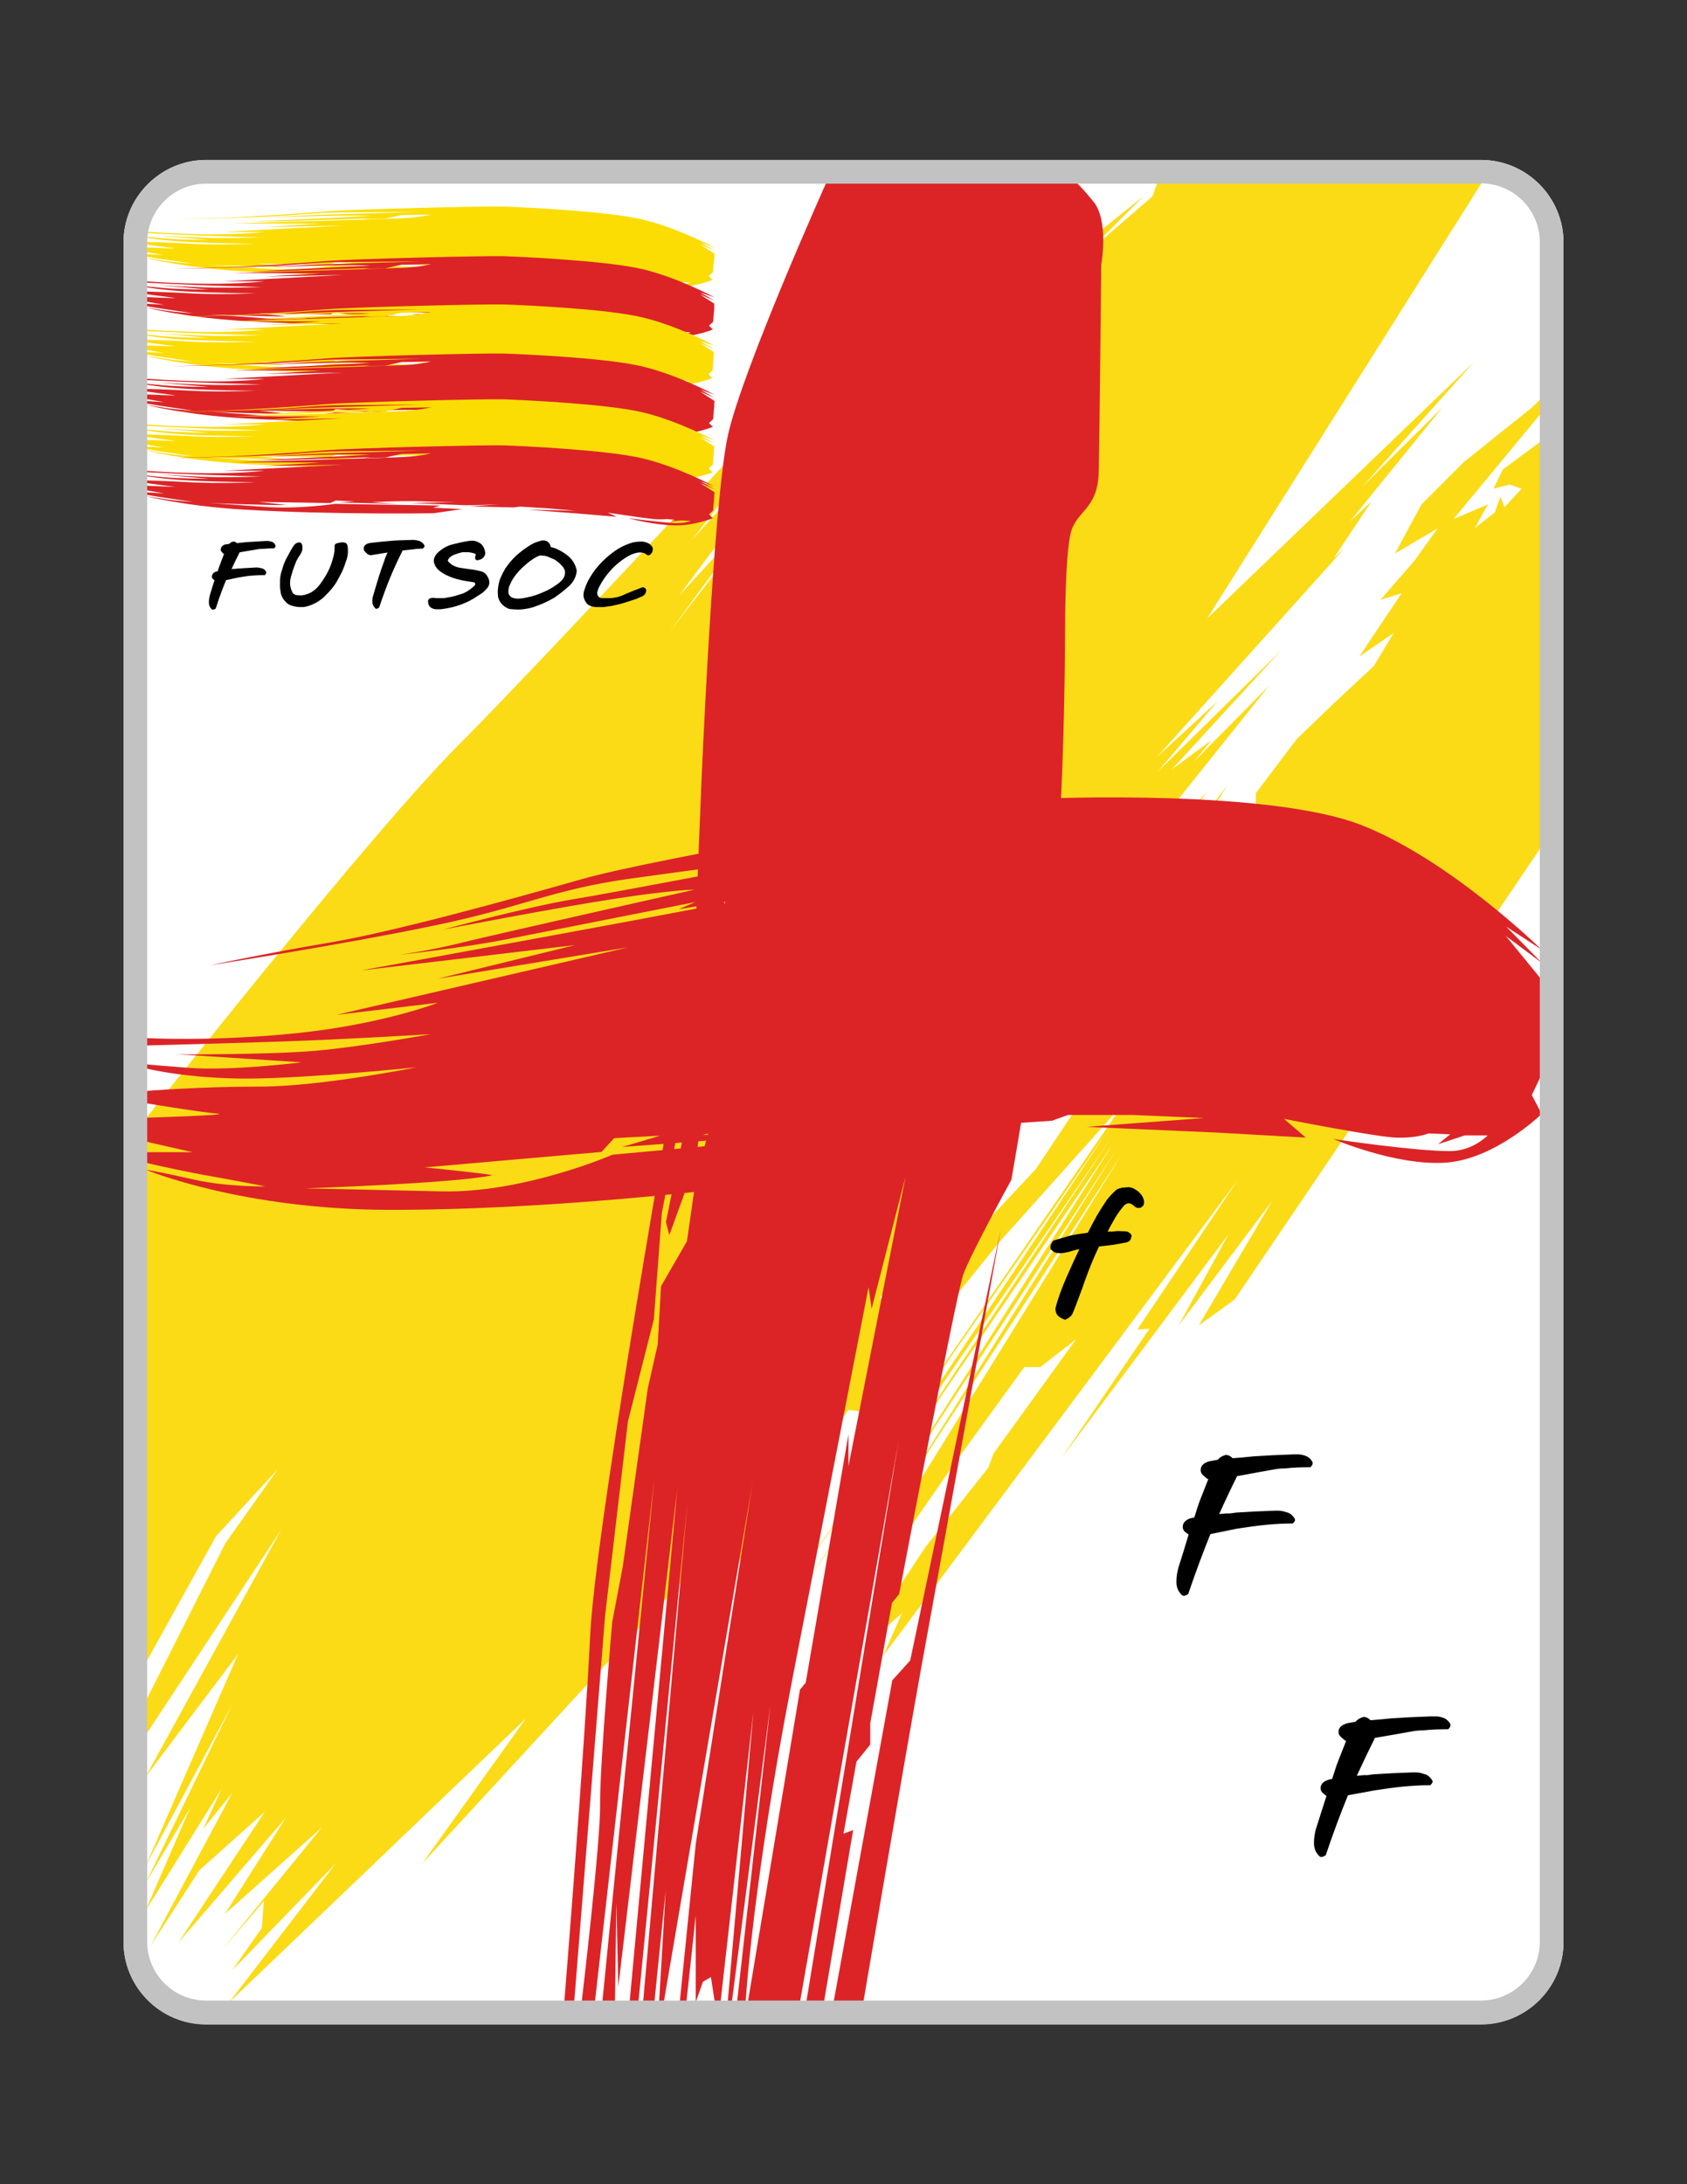 <?xml version="1.0" encoding="utf-8"?>
<!-- Generator: Adobe Illustrator 22.1.0, SVG Export Plug-In . SVG Version: 6.00 Build 0)  -->
<svg version="1.1" id="Layer_1" xmlns="http://www.w3.org/2000/svg" xmlns:xlink="http://www.w3.org/1999/xlink" x="0px" y="0px"
	 viewBox="0 0 612 792" style="enable-background:new 0 0 612 792;" xml:space="preserve">
<rect x="0" y="0" width="612" height="792" fill="#333333" stroke="none"/>
<style type="text/css">
	.st0{fill:#FFFFFF;}
	.st1{fill:#FBDB16;}
	.st2{fill:#FBDD03;}
	.st3{fill:#DC2427;}
	.st4{enable-background:new    ;}
	.st5{stroke:#010101;stroke-width:0.854;}
	.st6{fill:#010101;stroke:#010101;stroke-width:0.854;}
	.st7{fill:#C2C2C2;}
</style>
<g>
	<path class="st0" d="M537.3,734H74.7c-16.5,0-29.9-13.5-29.9-29.9V87.9C44.8,71.5,58.3,58,74.7,58h462.6
		c16.5,0,29.9,13.5,29.9,29.9v616.3C567.2,720.6,553.8,734,537.3,734z"/>
</g>
<path class="st1" d="M52.8,405.7c0,0,81.7-103.7,113.4-135.4s145.2-154.1,145.2-154.1L262.8,177l7.8-6.5L251,195.8l59.1-65.1
	L246.3,216l30.9-33.5L243,229l71.1-91.6l-47.9,66.2l51-65.9l-24.8,38.7l89.3-96.6l-48.6,56.7l81.7-65.3l-20.7,20.7l24-20.7l1.8-5.2
	h117.8l-99.8,158.3l96.8-93l-40.5,45.2l29.1-28.8l-33.6,41.4l7.9-7.3l-13.7,20.5l3.6-3.2l-67.9,75.5l22.2-20.4l-21.9,25.7l44.8-44
	L425.1,279l14.4-10.6l-6.5,7.9l27.5-27.8l-70.6,88.3l35.2-40.3l-0.3,4.8l12.8-13.9L411.8,326l-3.4-1.5l-41,55l45.1-52.1l32.8-42.7
	l-8.2,13l6.5-4.8l-27.2,38.4l-5.5,2.9L394.2,353l-23.8,27.6l11.8-10.1l-3.6,7l6.1-5.7l12.3-10.1l-22.6,31.1l7.9-14.7L363,397.6
	l-7,14.9l-9.1,12.5l-18.3,23l44.8-48l-20.7,30l-27.9,32.4L319,471l5.3-2.4l12-13.4l30.8-37.5l-43.4,57.6l39-43.7l-14.4,21.6
	l27.5-29.3l16.9-25.4l20.7-24.9l12.5-18.3l-13.5,13.9l14.9-21.1l10.6-12.5l4.8-10.6l6.2-7.2l15.4-24l-8.7,1.5v-7.7l14.9-19.7
	l13-12.5l14.9-13.9l7.2-12l-12.5,8.6l15.4-23l-7.7,2.4l12.5-14.4l8.2-11.5l-15.4,9.1l6.7-12.5l2.9-5.3l15.4-15.4l24.6-19.7l3.4-3.3
	v5.3l-31.8,38.4l12.5-5.3l-4.8,8.6l7.3-5.7l2-5.7l1.5,3.8l6.2-6.7l-4.4-1.5l-5.8,1.5l3.4-7l14-10.3V307L447.9,471.2l-13,9.4
	l26.7-45.3l-34,45.3l18.1-33.1L385,528.8l32-47l-4.4,0.3l36.4-54.2L320.4,600.4l6.8-15.4l-8.7,7.6l1.1-7.2l16.2-24.5l22.8-28.8
	l1.8-5l30-41.5l-13,10.1h-5.8l-25.3,34.9l-19.5,28.1l2.6-14.8l77.7-125.6L320,552.2l85-135.3l-91.4,139.6l90.3-141.9L306,558.3
	l97.2-145.8L291.6,575.2l109.8-164.5L264.4,608l143.4-208.1l-45.2,50.4l-49.8,61.6l-5-0.7l-59.2,81.7l3.6-13.3l0.7-6.5l1.1-6.8
	L153.2,675.7l37.6-52.6l-107.7,103l38.7-50.4l-37.6,38.8L95,699.1l0.7-9.7L80.6,707l36.1-44.3L81.6,694l22.1-34.9l-39,45.3
	l31.4-47.5l-23.8,21.3l-17.7,27.4l29.6-55.4l-10.5,13l6.8-14.8L52.7,693L69,655.5l-16.2,27.4l31.4-64.8l-31.4,58.6l33.6-77
	l-33.6,44.6l49.2-89.6l-49.2,74.5V617l28.9-57.3l19.1-27L78.4,557l-25.6,46.1L52.8,405.7L52.8,405.7z"/>
<g>
	<path class="st2" d="M259.2,89.8c0,0-13.1-7.1-26.1-10.2s-44.4-4.5-50.3-4.7s-53.9,0.9-65,1.8c-11,0.9-28.3,2-37.5,2.3
		s-17.8,0.5-17.8,0.5s19.5-0.3,32.9-0.9s17.8-1.5,29.4-1.6c11.7-0.1,27.9-0.2,27.9-0.2s-30,0.9-36.4,1.1s-19.3,1-19.3,1
		s17.3-0.6,25.8-0.7s11.5,0.1,11.5,0.1s-29.8,1.5-34.5,1.7s-9.2,0.3-9.2,0.3s9.2,0.1,16-0.2c6.8-0.3,27.7-0.9,27.7-0.9l-2.5,0.3
		l7.9-0.2l6-1.3l10.6-0.2c0,0-3.2,0.9-9.7,1.3s-62,1.9-62,1.9l31.7,0.1l-20.4,1.2l28.3-0.5L81,84.1h15c0,0-8.3,1-20.8,0.9
		c-12.5-0.2-22.4-1-22.4-1v0.5c0,0,17.7,0.9,25.9,1.1c8.3,0.3,16.2,0.5,16.2,0.5s-10.1,0.3-17,0.2c-6.9-0.1-20.4-0.9-20.4-0.9
		L75.7,87c0,0-10.4,0-16.7-0.6s-6.3-0.6-6.3-0.6v0.3c0,0,6,1.1,15.3,1.6s24.7,0.7,24.7,0.7s-14.1,0.5-23.1,0s-16.9-0.7-16.9-0.7
		l-0.1,0.9c0,0,7.9,1.1,10.5,1.4s-10.5-0.3-10.5-0.3l-0.1,1.6l6.9,1.2l-7-0.4v0.8c0,0,3.8,0.7,8.7,1.4C66,95,70,95.6,70,95.6
		s-5.5-0.3-10.2-1c-4.6-0.8-7.4-1.2-7.4-1.2s13.9,3.7,36,5c32.4,1.9,68.7,1.3,68.7,1.3l10.4-1.5l-10.6-0.5l2.7-0.8l-38.3-0.6
		c0,0-13.2,2-25.4,1.1s-20-1.4-20-1.4s21.9,0.9,27.6,0.7c0.7,0-9.9-1.1-9.9-1.1l26.1,0.4l1.9-0.9l6.8,0.3l-5.7,0.4l21.3,0.5
		l-9.2-0.6c0,0,10.4-0.6,18.4-0.3c7.9,0.3,12,0.3,12,0.3L148.8,96c0,0,17.2,0.7,20,0.8s11.9-0.3,11.9-0.3l-10.5,0.7l16,0.4l2.4-0.3
		l9.7,0.6l10.4,0.9l-17.4-0.4l19.4,1.5l12.9,1.1l-3.2-1.5c0,0,13.3,2,16.4,2.3c3.1,0.3,4.9,0,4.9,0l3.2,0.3l-1.8,0.6l4-0.4l3.4,0.2
		c0,0-2.2,0.9-5.6,0.8c-5.3-0.3-17.2-1.8-17.2-1.8s9,2.4,16.4,2.6c7.3,0.3,14.4-2.6,14.4-2.6l-1.4-1.4l1.5-1.4l0.2-2.3l0,0L259,95
		l0.1-1v-0.7l0.1-1.3l-5.1-3.3l5.2,2.2l-5.1-2.9"/>
	<path class="st3" d="M259.2,107.8c0,0-13.1-7.1-26.1-10.2s-44.4-4.5-50.3-4.7s-53.9,0.9-65,1.8s-28.3,2-37.5,2.3
		c-9.2,0.2-17.8,0.5-17.8,0.5s19.5-0.3,32.9-0.9c13.4-0.5,17.8-1.5,29.4-1.6c11.7-0.1,27.9-0.2,27.9-0.2s-30,0.9-36.4,1.1
		s-19.3,1-19.3,1s17.3-0.6,25.8-0.7s11.5,0.1,11.5,0.1s-29.8,1.5-34.5,1.7c-4.7,0.3-9.2,0.3-9.2,0.3s9.2,0.1,16-0.2
		c6.8-0.3,27.7-0.9,27.7-0.9l-2.5,0.3l7.9-0.2l6-1.3l10.6-0.2c0,0-3.2,0.9-9.7,1.3c-6.6,0.3-62,1.9-62,1.9l31.8,0.1L96,100.3
		l28.3-0.6L81,102h15c0,0-8.3,1-20.8,0.9S52.8,102,52.8,102v0.5c0,0,17.7,0.9,25.9,1.1s16.2,0.5,16.2,0.5s-10.1,0.3-17,0.2
		c-6.9-0.1-20.4-0.9-20.4-0.9l18.2,1.6c0,0-10.4,0-16.7-0.6s-6.3-0.6-6.3-0.6v0.3c0,0,6,1.1,15.3,1.6c9.5,0.5,24.8,0.7,24.8,0.7
		s-14.1,0.5-23.1,0s-16.9-0.7-16.9-0.7l-0.1,0.9c0,0,7.9,1.1,10.5,1.4s-10.5-0.3-10.5-0.3l-0.1,1.6l6.9,1.2l-7-0.4v0.8
		c0,0,3.8,0.7,8.7,1.4s8.9,1.3,8.9,1.3s-5.5-0.3-10.2-1s-7.4-1.2-7.4-1.2s14,3.7,36.1,5c32.4,1.9,68.7,1.3,68.7,1.3l10.4-1.5
		l-10.6-0.5l2.7-0.8l-38.3-0.6c0,0-13.2,2-25.4,1.1s-20-1.4-20-1.4s21.9,0.9,27.6,0.7c0.7,0-9.9-1.1-9.9-1.1l26.1,0.4l1.9-0.9
		l6.8,0.3l-5.7,0.4l21.3,0.5l-9.3-0.6c0,0,10.4-0.6,18.4-0.3c7.9,0.3,12,0.3,12,0.3l-16.4,0.3c0,0,17.2,0.7,20,0.8
		c2.8,0,11.9-0.3,11.9-0.3l-10.5,0.7l16,0.4l2.4-0.3l9.7,0.6l10.4,0.9l-17.4-0.4l19.4,1.5l12.9,1.1l-3.2-1.5c0,0,13.3,2,16.4,2.3
		c3.1,0.3,4.9,0,4.9,0l3.2,0.3l-1.8,0.6l4-0.4l3.4,0.2c0,0-2.2,0.9-5.6,0.8c-5.3-0.3-17.2-1.8-17.2-1.8s9,2.4,16.4,2.6
		c7.3,0.3,14.4-2.6,14.4-2.6l-1.4-1.4l1.5-1.4l0.2-2.3l0,0l0.1-1.3l0.1-1v-0.7v-1.3l-5.1-3.3l5.2,2.2l-5.1-2.9"/>
	<path class="st2" d="M259.2,125.3c0,0-13.1-7.1-26.1-10.2c-13-3.2-44.4-4.5-50.3-4.7s-53.9,0.9-65,1.8c-11,0.9-28.3,2-37.6,2.2
		c-9.2,0.2-17.8,0.5-17.8,0.5s19.5-0.3,32.9-0.9c13.4-0.5,17.8-1.5,29.4-1.6c11.7-0.1,27.9-0.2,27.9-0.2s-30,0.9-36.4,1.1
		c-6.5,0.2-19.3,1-19.3,1s17.3-0.6,25.8-0.7s11.5,0.1,11.5,0.1s-29.8,1.5-34.5,1.7c-4.7,0.3-9.2,0.3-9.2,0.3s9.2,0.1,16-0.2
		s27.7-0.9,27.7-0.9l-2.5,0.3l7.9-0.2l6-1.3l10.6-0.2c0,0-3.2,0.9-9.7,1.3c-6.6,0.3-62,1.9-62,1.9l31.8,0.2l-20.4,1.2l28.3-0.5
		L81,119.5h15c0,0-8.3,1-20.8,0.9s-22.4-0.9-22.4-0.9v0.5c0,0,17.7,0.9,25.9,1.1c8.3,0.3,16.2,0.5,16.2,0.5s-10.1,0.3-17,0.2
		c-6.9-0.1-20.4-0.9-20.4-0.9l18.2,1.6c0,0-10.4,0-16.7-0.6s-6.3-0.6-6.3-0.6v0.3c0,0,6,1.1,15.3,1.6c9.5,0.5,24.8,0.7,24.8,0.7
		s-14.1,0.5-23.1,0s-16.9-0.7-16.9-0.7l-0.1,0.9c0,0,7.9,1.1,10.5,1.4c2.8,0.3-10.5-0.3-10.5-0.3l-0.1,1.6l6.9,1.2l-7-0.4v0.8
		c0,0,3.8,0.7,8.7,1.4s8.9,1.3,8.9,1.3s-5.5-0.3-10.2-1c-4.6-0.8-7.4-1.2-7.4-1.2s13.9,3.7,36,5c32.4,1.9,68.7,1.3,68.7,1.3
		l10.4-1.5l-10.6-0.5l2.7-0.8l-38.3-0.6c0,0-13.2,2-25.4,1.1s-20-1.4-20-1.4s21.9,1,27.5,0.8c0.7,0-9.9-1.1-9.9-1.1l26.1,0.4
		l1.9-0.9l6.8,0.3l-5.7,0.4l21.3,0.5l-9.3-0.6c0,0,10.4-0.6,18.4-0.3c7.9,0.3,12,0.3,12,0.3l-16.4,0.3c0,0,17.2,0.7,20,0.8
		c2.8,0,11.9-0.3,11.9-0.3l-10.5,0.7l16,0.4l2.4-0.3l9.7,0.6l10.4,0.9l-17.4-0.4l19.4,1.5l12.9,1.1l-3.2-1.5c0,0,13.3,2,16.4,2.3
		c3.1,0.3,4.9,0,4.9,0l3.2,0.3l-1.8,0.6l4-0.4l3.4,0.2c0,0-2.2,0.9-5.6,0.8c-5.3-0.3-17.2-1.8-17.2-1.8s9,2.4,16.4,2.6
		c7.3,0.3,14.4-2.6,14.4-2.6l-1.4-1.4l1.5-1.4l0.2-2.3l0,0l0.1-1.3l0.1-1V129l0.1-1.3l-5.1-3.3l5.2,2.2l-5.1-2.9"/>
	<path class="st3" d="M259.2,143.1c0,0-13.1-7.1-26.1-10.2c-13-3.2-44.4-4.5-50.3-4.7c-5.9-0.2-53.9,0.9-65,1.8
		c-11.1,0.9-28.3,2-37.5,2.3c-9.2,0.2-17.8,0.5-17.8,0.5s19.5-0.3,32.9-0.9s17.8-1.5,29.4-1.6s27.9-0.2,27.9-0.2s-30,0.9-36.4,1.1
		c-6.5,0.2-19.3,1-19.3,1s17.3-0.6,25.8-0.7c8.5-0.1,11.5,0.1,11.5,0.1s-29.8,1.5-34.5,1.7c-4.7,0.3-9.2,0.3-9.2,0.3s9.2,0.1,16-0.2
		s27.7-0.9,27.7-0.9l-2.5,0.3l7.9-0.2l6-1.3l10.6-0.2c0,0-3.2,0.9-9.7,1.3c-6.6,0.3-62,1.9-62,1.9l31.7,0.1l-20.4,1.2l28.3-0.5
		L81,137.4h15c0,0-8.3,1-20.8,0.9c-12.5-0.2-22.4-1-22.4-1v0.5c0,0,17.7,0.9,25.9,1.1c8.3,0.3,16.2,0.5,16.2,0.5s-10.1,0.3-17,0.2
		s-20.4-0.9-20.4-0.9l18.2,1.6c0,0-10.4,0-16.7-0.6s-6.3-0.6-6.3-0.6v0.3c0,0,6,1.1,15.3,1.6c9.5,0.6,24.8,0.7,24.8,0.7
		s-14.1,0.5-23.1,0S52.8,141,52.8,141l-0.1,0.9c0,0,7.9,1.1,10.5,1.4c2.8,0.3-10.5-0.3-10.5-0.3l-0.1,1.6l6.9,1.2l-7-0.4v0.8
		c0,0,3.8,0.7,8.7,1.4s8.9,1.3,8.9,1.3s-5.5-0.3-10.2-1s-7.4-1.2-7.4-1.2s14,3.7,36.1,5c32.4,1.9,68.7,1.3,68.7,1.3l10.4-1.5
		l-10.6-0.5l2.7-0.8l-38.3-0.6c0,0-13.2,2-25.4,1.1s-20-1.4-20-1.4s21.9,0.9,27.6,0.7c0.7,0-9.9-1.1-9.9-1.1l26.1,0.4l1.9-0.9
		l6.8,0.3l-5.7,0.4l21.3,0.5l-9.3-0.6c0,0,10.4-0.6,18.4-0.3c7.9,0.3,12,0.3,12,0.3l-16.4,0.3c0,0,17.2,0.7,20,0.8
		c2.8,0,11.9-0.3,11.9-0.3l-10.5,0.7l16,0.4l2.4-0.3l9.7,0.6l10.4,0.9l-17.4-0.4l19.4,1.5l12.9,1.1l-3.2-1.5c0,0,13.3,2,16.4,2.3
		c3.1,0.3,4.9,0,4.9,0l3.2,0.3l-1.8,0.6l4-0.4l3.4,0.2c0,0-2.2,0.9-5.6,0.8c-5.3-0.3-17.2-1.8-17.2-1.8s9,2.4,16.4,2.6
		c7.3,0.3,14.4-2.6,14.4-2.6l-1.4-1.4l1.5-1.4l0.2-2.3l0,0l0.1-1.3l0.1-1v-0.7l0.1-1.3L254,142l5.2,2.2l-5.1-2.9"/>
	<path class="st2" d="M259.2,159.7c0,0-13.1-7.1-26.1-10.2s-44.4-4.5-50.3-4.7s-53.9,0.9-65,1.8c-11.1,0.9-28.3,2-37.5,2.3
		c-9.2,0.2-17.8,0.5-17.8,0.5s19.5-0.3,32.9-0.9c13.4-0.5,17.8-1.5,29.4-1.6c11.7-0.1,27.9-0.2,27.9-0.2s-30,0.9-36.4,1.1
		c-6.5,0.2-19.3,1-19.3,1s17.3-0.6,25.8-0.7s11.5,0.1,11.5,0.1s-29.8,1.5-34.5,1.7c-4.7,0.3-9.2,0.3-9.2,0.3s9.2,0.1,16-0.2
		s27.7-0.9,27.7-0.9l-2.5,0.3l7.9-0.2l6-1.3l10.6-0.2c0,0-3.2,0.9-9.7,1.3s-62,1.9-62,1.9l31.7,0.1l-20.4,1.2l28.3-0.5L81,153.9h15
		c0,0-8.3,1-20.8,0.9s-22.4-0.9-22.4-0.9v0.5c0,0,17.7,0.9,25.9,1.1c8.3,0.3,16.2,0.5,16.2,0.5s-10.1,0.3-17,0.2s-20.3-0.9-20.3-0.9
		l18.2,1.6c0,0-10.4,0-16.7-0.6s-6.3-0.6-6.3-0.6v0.3c0,0,6,1.1,15.3,1.6s24.7,0.6,24.7,0.6s-14.1,0.5-23.1,0s-16.9-0.7-16.9-0.7
		l-0.1,0.9c0,0,7.9,1.1,10.5,1.4c2.7,0.3-10.6-0.3-10.6-0.3l-0.1,1.6l6.9,1.2l-7-0.4v0.8c0,0,3.8,0.7,8.7,1.4s8.9,1.3,8.9,1.3
		s-5.5-0.3-10.2-1c-4.6-0.8-7.4-1.2-7.4-1.2s14,3.7,36.1,5c32.4,1.9,68.7,1.3,68.7,1.3l10.4-1.5l-10.6-0.5l2.7-0.8l-38.3-0.6
		c0,0-13.2,2-25.4,1.1s-20-1.4-20-1.4s21.9,0.9,27.6,0.7c0.7,0-9.9-1.1-9.9-1.1l26.1,0.4l1.9-0.9l6.8,0.3l-5.7,0.4l21.3,0.5
		l-9.3-0.6c0,0,10.4-0.6,18.4-0.3s12,0.3,12,0.3l-16.4,0.3c0,0,17.2,0.7,20,0.8c2.8,0,11.9-0.3,11.9-0.3l-10.5,0.7l16,0.4l2.4-0.3
		l9.7,0.6l10.4,0.9l-17.4-0.4l19.4,1.5l12.9,1.1l-3.2-1.5c0,0,13.3,2,16.4,2.3c3.1,0.3,4.9,0,4.9,0l3.2,0.3l-1.8,0.6l4-0.4l3.4,0.2
		c0,0-2.2,0.9-5.6,0.8c-5.3-0.3-17.2-1.8-17.2-1.8s9,2.4,16.4,2.6c7.3,0.3,14.4-2.6,14.4-2.6l-1.4-1.4l1.5-1.4l0.2-2.3l0,0l0.1-1.3
		l0.1-1v-0.7l0.1-1.3l-5.1-3.3l5.2,2.2l-5.1-2.9"/>
	<path class="st3" d="M259.2,176.4c0,0-13.1-7.1-26.1-10.2s-44.4-4.5-50.3-4.7c-5.9-0.2-53.9,0.9-65,1.8c-11.1,0.9-28.3,2-37.5,2.3
		c-9.2,0.2-17.8,0.5-17.8,0.5s19.5-0.3,32.9-0.9c13.4-0.5,17.8-1.5,29.4-1.6c11.7-0.1,27.9-0.2,27.9-0.2s-30,0.9-36.4,1.1
		c-6.5,0.2-19.3,1-19.3,1s17.3-0.6,25.8-0.7c8.5-0.1,11.5,0.1,11.5,0.1s-29.8,1.5-34.5,1.7c-4.7,0.3-9.2,0.3-9.2,0.3s9.2,0.1,16-0.2
		s27.7-0.9,27.7-0.9l-2.5,0.3l7.9-0.2l6-1.3l10.6-0.2c0,0-3.2,0.9-9.7,1.3s-62,1.9-62,1.9l31.7,0.1L96.1,169l28.3-0.5L81,170.7h15
		c0,0-8.3,1-20.8,0.9s-22.4-0.9-22.4-0.9v0.5c0,0,17.7,0.9,25.9,1.1c8.3,0.3,16.2,0.5,16.2,0.5s-10.1,0.3-17,0.2s-20.4-1-20.4-1
		l18.2,1.6c0,0-10.4,0-16.7-0.6s-6.2-0.7-6.2-0.7v0.3c0,0,6,1.1,15.3,1.6s24.7,0.7,24.7,0.7s-14.1,0.5-23.1,0s-16.9-0.7-16.9-0.7
		l-0.1,0.9c0,0,7.9,1.1,10.5,1.4c2.8,0.2-10.5-0.4-10.5-0.4l-0.1,1.6l6.9,1.2l-7-0.4v0.8c0,0,3.8,0.7,8.7,1.4s8.9,1.3,8.9,1.3
		s-5.5-0.3-10.2-1s-7.4-1.2-7.4-1.2s14,3.7,36.1,5c32.4,1.9,68.7,1.3,68.7,1.3l10.4-1.5l-10.6-0.5l2.7-0.8l-38.3-0.6
		c0,0-13.2,2-25.4,1.1s-20-1.4-20-1.4s21.9,0.9,27.6,0.7c0.7,0-9.9-1.1-9.9-1.1l26.1,0.4l1.9-0.9l6.8,0.3l-5.7,0.4l21.3,0.5
		l-9.3-0.6c0,0,10.4-0.6,18.4-0.3s12,0.3,12,0.3l-16.4,0.3c0,0,17.2,0.7,20,0.8c2.8,0,11.9-0.3,11.9-0.3l-10.5,0.7l16,0.4l2.4-0.3
		l9.7,0.6l10.4,0.9l-17.4-0.4l19.4,1.5l12.9,1.1l-3.2-1.5c0,0,13.3,2,16.4,2.3c3.1,0.3,4.9,0,4.9,0l3.2,0.3l-1.8,0.6l4-0.4l3.4,0.2
		c0,0-2.2,0.9-5.6,0.8c-5.3-0.3-17.2-1.8-17.2-1.8s9,2.4,16.4,2.6c7.3,0.3,14.4-2.6,14.4-2.6l-1.4-1.4l1.5-1.4l0.2-2.3l0,0l0.1-1.3
		l0.1-1v-0.7l0.1-1.3l-5.1-3.3l5.2,2.2l-5.1-2.9"/>
</g>
<path class="st3" d="M559.2,344.3c0,0-33.2-32.6-65.5-45.2c-32.3-12.5-109.3-10.1-123.8-9.1c-14.4,0.9-132,21.1-158.9,28.8
	c-27,7.7-68.9,19.2-91.5,23S76.2,350,76.2,350s47.7-7.4,80.4-14.2c32.8-6.7,43.4-13.2,72-17.2s68.4-9.1,68.4-9.1s-73.3,14-89.2,16.6
	s-47.2,11-47.2,11s42.4-8.2,63.1-11.3c20.7-3.2,28.2-3.2,28.2-3.2s-72.7,16.3-84.3,19.2c-11.5,2.9-22.6,4.4-22.6,4.4
	s22.6-2.4,39.3-5.7s67.9-13.4,67.9-13.4l-6,2.6l19.5-3.2l14.4-8.4l25.9-4.3c0,0-7.6,5.7-23.6,9.7c-16,3.9-151.5,28.4-151.5,28.4
	l77.7-9.2l-49.8,12.2l69.1-11.4L122,368l36.9-4.4c0,0-20.2,7.8-51,11c-30.7,3.2-55.1,1.8-55.1,1.8v2.7c0,0,43.4-1.1,63.6-2
	s39.8-2.1,39.8-2.1s-24.6,4.5-41.6,6s-50,1.3-50,1.3l44.8,2.9c0,0-25.4,3.2-41,2s-15.5-1.3-15.5-1.3v1.5c0,0,14.9,3.8,37.7,3.7
	c23-0.2,60.5-4.1,60.5-4.1s-34.7,7-56.8,7s-41.6,1.6-41.6,1.6v4.4c0,0,19.3,3.2,26,3.8c6.7,0.5-26,1.5-26,1.5v8.6l17.2,3.9H52.8v3.8
	c0,0,9.6,2.3,21.5,4.5c11.9,2.1,22,4.1,22,4.1s-13.7,0.2-25.1-2.3c-11.4-2.6-18.4-3.8-18.4-3.8s34.8,14.6,89,14.6
	c79.6,0,168.5-13.8,168.5-13.8l25.3-10.8l-26,0.7l6.5-4.7l-93.9,8.6c0,0-32.2,14-62.1,13.3c-30-0.7-49.2-1.1-49.2-1.1
	s53.9-1.8,67.5-4.7c1.7-0.3-24.3-2.9-24.3-2.9l64.1-5.6l4.6-5l16.7-0.9l-13.8,4.1l52.2-3.9l-22.9-0.5c0,0,25.4-6.1,44.9-7.2
	c19.5-1,29.6-1.8,29.6-1.8l-40.1,6.8c0,0,42.3-1.5,49.2-2.1c6.8-0.7,29.3-5,29.3-5l-25.6,6.8l39.3-2.6l5.8-2.1h23.8l25.6,1.1
	l-42.6,3.2l47.7,2.1l31.8,1.8l-7.9-6.8c0,0,32.9,6.5,40.5,6.8s11.9-1.5,11.9-1.5l7.9,0.3l-4.4,3.6l9.7-3.2h8.3c0,0-5.4,5.7-13.7,5.7
	c-13.1,0-42.3-4.4-42.3-4.4s22.4,9.7,40.5,8.6c18.1-1.1,35.1-17.7,35.1-17.7l-3.6-6.8l3.6-7.6v-11.9l0,0v-6.8v-5.4v-3.6v-6.5
	l-13-15.9l13,9.7L546.4,336"/>
<path class="st3" d="M299.9,65.9c0,0-30.4,67.7-35.8,91.8c-5.4,24.2-9.7,127.4-9.7,127.4l-2.1,52.2l-3.6,4.7v14.4l1.8,2.9
	c0,0-34.3,190.4-36.4,233.6c-2.1,43.2-9.4,133.2-9.4,133.2h3.6L219.5,586l8.3-70.6l9.4-37l2.9-38.5l16.6-86.5l3.2-0.7l2.9-26.6
	l2.9,14.8l-2.6,3.2l-6.8,45l-2.7-6l-12,60l1.2,4.8l9.6-26.4l3.4-28.6l2.4,13l-5.8,21.9l-3.2,22.3l-9.4,16.3l-1.2,21.1l-3.6,15.9
	l-9.1,64.8l-3.8,19.9c0,0-4.6,52.6-4.4,66.2s-6.7,71.8-6.7,71.8h4.8L237.4,536l-18.9,190.1h4.6l0.5-36.3l0.7,30.7l21.4-180.6
	L228.4,726h3.2l17.8-181.4L233.3,726h4.1l4.1-40.5l-2.4,40.5h1.7L273,537.7l-20.6,130.9l-5.8,57.4h2.4l3.4-31.4V726l2.6-7.4l2.9-1.7
	l0.7,4.5l0.7,4.5h2.1l11.9-105.1L264,725.9h1.5l14-107.9l-12.1,107.9h3.1c0,0,2.5-42.7,16.8-116.3s27.8-142.9,27.8-142.9l1.1,7.9
	l12.3-47.9l-20.7,104.9v-11.5l-15.5,90l-2.1,2.6L271.3,726h15.2h3.7L326,522.3L292.5,726h4.6h16.1c0,0,14.2-83.7,21.4-123.5
	c7.3-39.8,28.5-157,28.5-157l-32.9,156.6l-6.5,7.2L302.4,726h-3.5l10.6-62.4l-3.5,1.3l4.7-26.1l5-6.2v-7.7l7.9-43.7l2.6-3.2
	c0,0,20.6-108.3,23.2-115.7c2.6-7.4,17.5-34.5,17.5-34.5s12.3-69.6,15.9-107c3.6-37.5,3.6-94.3,3.6-94.3s0-24.8,2-33.1
	c2-8.4,9.9-8.4,10.2-22.5c0.3-14.2,0.9-74.9,0.9-74.9s2.9-16-2.9-23s-6.5-7-6.5-7L299.9,65.9"/>
<g class="st4">
	<path class="st5" d="M405.5,446.8l2.3,0.1c0.7,0,1.3,0.1,1.6,0.4c0.4,0.3,0.6,0.5,0.7,0.8l-0.3,1.1c-0.2,0.5-0.7,0.7-1.3,0.9
		c-1.5,0.3-3.2,0.6-5,0.9l-2.6,0.3l-2.5,0.3c-1.9,4-3.6,8.1-5.1,12.3c-0.7,2-1.4,4-2.2,6.1c-0.8,2.1-1.6,4.3-2.5,6.4
		c-0.5,0.7-1.3,1.3-2.2,1.7c-0.7-0.2-1.5-0.6-2.3-1.3c-0.5-0.5-0.8-1.3-0.8-2.3c0.9-3.6,2.3-7.3,4-11.2l2.5-5.6l2.5-5.3
		c-1.1,0.1-2.6,0.5-4.6,1.1c-1.2,0.3-2.2,0.5-3.1,0.5l-1.3-0.1c-0.5-0.1-1.1-0.5-1.8-1.2c-0.1-0.9,0.2-1.8,0.9-2.5l3-0.9l3.1-0.9
		l2.8-0.5l3.6-0.5l1.7-3.3l1.7-3.1l1.7-2.8l1.9-2.9c1.2-1.5,2.3-2.6,3.4-3.6c0.4-0.2,0.9-0.4,1.7-0.6l2.4-0.2
		c1.2,0.1,2.2,0.6,3.3,1.5c1,0.9,1.7,1.9,1.9,3.2c0.1,0.9-0.2,1.6-1,1.9l-0.6,0.1c-0.4,0-0.9-0.2-1.4-0.7s-1.1-0.8-1.9-1
		c-0.7-0.1-1.4,0.2-2.1,0.8c-1.3,1.5-2.5,3.1-3.5,4.8l-1.4,2.5l-1.6,3h1.3h1.2L405.5,446.8z"/>
</g>
<g class="st4">
	<path class="st5" d="M438.8,555.9c-2.7,6.6-5.4,13.9-8.1,21.8c-0.2,0.2-0.6,0.4-1,0.5c-0.3,0.1-0.6,0-0.8-0.3
		c-1.2-1.2-1.7-2.6-1.7-4.3c0-1.6,0.2-3.2,0.7-5l2-6.4l1.8-5.9L430,555c-0.3-0.4-0.5-0.8-0.5-1.3l0.1-0.8c0.2-0.6,0.6-1,1.2-1.4
		s1.2-0.6,1.9-0.7l0.4-0.1l0.5-0.1l1.2-3.8c0.2-0.6,0.4-1.2,0.6-1.8s0.5-1.2,0.7-1.8l2.8-7.1l-0.8-0.3l-1.6-1.4
		c-0.3-0.4-0.5-0.8-0.5-1.3l0.1-0.8c0.2-0.6,0.6-1,1.2-1.4c0.6-0.3,1.2-0.6,2-0.7l2.7-0.5c0.7-0.9,1.6-1.4,2.7-1.7
		c0.8,0,1.6,0.4,2.3,1.2l3.8-0.3l4-0.4l6.9-0.4l7.4-0.3c1,0,1.7,0,2,0c0.4,0,1.1,0.1,2.1,0.4c1,0.3,1.8,0.9,2.5,2
		c0.2,0.3,0.1,0.8-0.5,1.4c-3.1,0-6,0.1-8.7,0.4c-1.2,0-2.3,0.1-3.2,0.2c-0.1,0-2.2,0.4-6.2,1.1l-8.7,1.6l-0.2,0.6
		c-1.9,3.8-4.1,8.4-6.6,14l3.3-0.3h1.2c0.2,0,0.4,0,0.8-0.1c0.4,0,0.9-0.1,1.5-0.2l6.9-0.4l7.4-0.3c1,0,1.7,0,2,0.1
		c0.4,0,1.1,0.2,2,0.5c1,0.2,1.8,0.9,2.5,1.9c0.2,0.2,0.2,0.4,0.1,0.7l-0.5,0.6c-3.3,0-6.5,0.2-9.7,0.5c-3.1,0.3-6.6,0.8-10.5,1.4
		L438.8,555.9z"/>
</g>
<g class="st4">
	<path class="st5" d="M488.7,650.6c-2.7,6.6-5.4,13.8-8.1,21.8c-0.2,0.2-0.6,0.4-1,0.5c-0.3,0.1-0.6,0-0.8-0.3
		c-1.2-1.2-1.7-2.6-1.7-4.3c0-1.6,0.2-3.2,0.7-5l2-6.3l1.9-5.9l-1.7-1.4c-0.3-0.4-0.5-0.8-0.5-1.3l0.1-0.7c0.2-0.6,0.6-1,1.2-1.4
		c0.6-0.3,1.2-0.6,1.9-0.7l0.4-0.1l0.5-0.1l1.2-3.7c0.2-0.6,0.4-1.2,0.6-1.8s0.5-1.2,0.7-1.8l2.8-7.1l-0.8-0.3l-1.6-1.4
		c-0.3-0.4-0.5-0.8-0.5-1.3l0.1-0.7c0.2-0.6,0.6-1,1.2-1.4c0.6-0.3,1.2-0.6,2-0.7l2.7-0.5c0.7-0.9,1.6-1.4,2.7-1.7
		c0.8,0,1.6,0.4,2.3,1.2l3.8-0.3l4-0.4l6.9-0.4l7.4-0.3c1,0,1.7,0,2,0c0.4,0,1.1,0.1,2.1,0.4c1,0.3,1.8,0.9,2.5,2
		c0.2,0.3,0.1,0.8-0.5,1.4c-3.1,0-6,0.1-8.7,0.4c-1.2,0-2.3,0.1-3.2,0.2c-0.1,0-2.2,0.4-6.2,1.1l-8.7,1.5l-0.2,0.6
		c-1.9,3.8-4.1,8.4-6.7,14l3.3-0.3h1.2c0.2,0,0.4,0,0.8-0.1s0.9-0.1,1.5-0.2l6.9-0.4l7.4-0.3c1,0,1.7,0,2,0.1c0.4,0,1.1,0.2,2,0.5
		c1,0.2,1.8,0.9,2.5,1.9c0.2,0.2,0.2,0.4,0.1,0.7l-0.5,0.6c-3.3,0-6.5,0.2-9.7,0.5c-3.1,0.3-6.6,0.8-10.5,1.4L488.7,650.6z"/>
</g>
<g class="st4">
	<path class="st6" d="M81.7,210c-1.3,3.1-2.6,6.6-3.8,10.4c-0.1,0.1-0.3,0.2-0.5,0.2c-0.2,0.1-0.3,0-0.4-0.1c-0.5-0.5-0.8-1.2-0.8-2
		s0.1-1.5,0.3-2.4l0.9-3l0.9-2.8l-0.8-0.7c-0.2-0.2-0.2-0.4-0.2-0.6l0.1-0.4c0.1-0.3,0.3-0.5,0.6-0.7c0.3-0.2,0.6-0.3,0.9-0.3h0.2
		l0.2-0.1l0.6-1.8c0.1-0.3,0.2-0.6,0.3-0.8c0.1-0.3,0.2-0.6,0.3-0.8l1.3-3.4l-0.4-0.2l-0.7-0.7c-0.2-0.2-0.2-0.4-0.2-0.6l0.1-0.4
		c0.1-0.3,0.3-0.5,0.6-0.7c0.3-0.2,0.6-0.3,0.9-0.3l1.3-0.2c0.3-0.4,0.7-0.7,1.3-0.8c0.4,0,0.7,0.2,1.1,0.6l1.8-0.2l1.9-0.2l3.3-0.2
		l3.5-0.2c0.5,0,0.8,0,1,0s0.5,0.1,1,0.2c0.5,0.1,0.9,0.4,1.2,1c0.1,0.2,0,0.4-0.2,0.6c-1.5,0-2.9,0.1-4.1,0.2c-0.6,0-1.1,0-1.5,0.1
		c-0.1,0-1,0.2-3,0.5l-4.1,0.7l-0.1,0.3c-0.9,1.8-2,4-3.2,6.6l1.6-0.1H85c0.1,0,0.2,0,0.4,0c0.2,0,0.4-0.1,0.7-0.1l3.3-0.2l3.5-0.2
		c0.5,0,0.8,0,1,0.1c0.2,0,0.5,0.1,1,0.2c0.5,0.1,0.9,0.4,1.2,0.9c0.1,0.1,0.1,0.2,0,0.4l-0.2,0.3c-1.6,0-3.1,0.1-4.6,0.2
		c-1.5,0.1-3.1,0.4-5,0.7L81.7,210z"/>
	<path class="st6" d="M123.4,207.7l-1.5,2.8c-0.5,0.9-1.1,1.7-1.8,2.6c-0.8,1-1.8,2-2.9,3.1c-1,0.9-2.1,1.7-3.4,2.3
		c-1.2,0.6-2.4,1-3.7,1.2c-0.3,0-0.5,0-0.6,0h-0.4c-0.9,0-1.8-0.1-2.8-0.4c-1-0.2-1.8-0.7-2.5-1.5c-0.7-0.7-1.2-1.6-1.5-2.7L102,213
		v-2.4c0-0.7,0.1-1.3,0.2-1.9c0.1-0.6,0.3-1.3,0.6-2.2c0.4-1.5,1-3,1.8-4.4c0.8-1.5,1.5-2.8,2.3-4c0.4-0.6,0.9-0.9,1.6-1
		c0.6,0,0.8,0.5,0.8,1.6c0,0.8-0.3,1.6-0.9,2.4c-0.5,0.7-0.9,1.4-1.3,2.2c-0.3,0.8-0.7,1.7-1,2.6c-0.3,0.9-0.6,2-1,3.2
		c-0.2,0.9-0.3,1.6-0.3,2.3c0,1.2,0.3,2.4,0.9,3.6c0.3,0.6,0.9,1,1.7,1.2l1.3,0.1h0.5h0.3c2.7-0.3,4.9-1.6,6.8-4
		c1.8-2.4,3.2-4.8,4.1-7.2l0.6-1.8l0.5-1.9c0.2-0.8,0.3-1.5,0.3-2.3v-0.5v-0.5c-0.1-0.4,0.2-0.6,0.6-0.7l1.4-0.3h0.5
		c0.2,0,0.5,0,0.7,0.1c0.3,0.1,0.5,0.2,0.6,0.6c0.2,0.7,0.2,1.4,0.2,2.1c0,1.1-0.2,2.3-0.7,3.5C124.4,205.6,123.8,207,123.4,207.7z"
		/>
	<path class="st6" d="M145.4,200c-3.2,6.3-5.9,13-8.2,20c-0.1,0.1-0.3,0.2-0.5,0.3s-0.3,0-0.4-0.2c-0.5-0.5-0.8-1.2-0.8-2
		s0.1-1.6,0.4-2.4l1.3-4.4c0.4-1.4,0.9-2.8,1.3-4.1l1.3-3.7c0.3-1,0.8-2.2,1.5-3.7l-3.1,0.5l-3.1,0.5l-0.4,0.1
		c-0.4,0-0.8-0.1-1.2-0.4l-0.4-0.4l-0.5-0.5c-0.2-0.2-0.2-0.4-0.2-0.7c0-0.2,0-0.4,0.1-0.6c0.1-0.2,0.3-0.4,0.6-0.6s0.8-0.3,1.2-0.4
		l4.6-0.5l4.6-0.4l2.9-0.1l3.2-0.1c0.8,0,1.5,0.1,2.2,0.3s1.3,0.6,1.7,1.3c0.1,0.1,0.1,0.3,0,0.4l-0.3,0.3l-2,0.1
		c-0.2,0-0.5,0-0.8,0.1c-0.3,0-0.6,0.1-0.9,0.1l-3.7,0.4C145.6,199.5,145.5,199.7,145.4,200z"/>
	<path class="st6" d="M175.6,200.3c0.1,0.9-0.4,1.7-1.5,2.2c-0.2,0-0.4,0.1-0.8,0.2c-0.3,0.1-0.4,0-0.5-0.3s0-0.6,0.2-1V201
		c0-0.2-0.2-0.5-0.7-0.7c-0.6-0.2-1.4-0.4-2.4-0.5h-0.6h-0.4c-0.3,0-0.6,0-0.7,0c-0.3,0-0.6,0-0.9,0.1c-0.9,0.2-1.8,0.5-2.8,0.9
		s-1.8,1-2.3,1.9l-0.2,0.5c0,0.3,0.2,0.6,0.5,0.9c0.5,0.5,1,0.9,1.3,1.1c0.8,0.5,1.8,0.9,3,1.1l3.4,0.5c1.7,0.2,3.2,0.5,4.3,0.8
		s2,1.3,2.5,2.8l0.1,0.8c0,0.6-0.2,1.2-0.7,1.8c-0.7,0.8-1.3,1.4-1.9,1.8l-2.8,1.8c-0.5,0.3-1,0.6-1.4,0.8s-0.9,0.5-1.5,0.7
		c-2.6,1.2-5.6,2-9,2.4h-0.6h-0.6h-0.5c-0.6-0.1-1.1-0.2-1.6-0.6c-0.3-0.2-0.5-0.5-0.6-0.8s-0.2-0.7-0.2-1.1c0-0.5,0.5-0.8,1.5-0.8
		l1,0.1h1.5c0.6,0,1.1,0,1.4,0c0.3,0,0.7-0.1,1.2-0.2c0.5-0.1,1-0.2,1.3-0.2c0.3-0.1,0.7-0.2,1.2-0.3s0.8-0.2,1-0.3
		c0.5-0.2,1.1-0.3,1.7-0.5c1.6-0.5,3.1-1.5,4.7-2.9c0.5-0.4,0.7-0.9,0.6-1.4c-0.1-0.4-0.4-0.7-0.9-0.8c-1.3-0.2-2.9-0.4-4.7-0.8
		c-1.8-0.4-3.6-1-5.2-1.8c-1-0.5-1.9-1.1-2.6-1.7c-0.7-0.6-1.2-1.4-1.5-2.4l-0.1-0.4v-0.4c0-0.3,0.1-0.7,0.2-0.9
		c0.2-0.5,0.6-1.1,1-1.5c1.6-1.5,3.3-2.5,5.3-3s4.1-1,6.3-1.3c0.6,0,1,0,1.2,0s0.5,0.1,0.8,0.2c0.6,0.2,1.2,0.5,1.8,1
		C175,198.3,175.4,199.2,175.6,200.3z"/>
	<path class="st6" d="M199.4,198.7c2,0.4,4,1.4,5.9,2.8c1.9,1.4,3.1,3.3,3.5,5.5c-0.2,2.1-1.2,4-3,5.5c-1.8,1.6-3.5,2.9-5,3.9
		c-2.4,1.4-4.9,2.5-7.6,3.4c-1.8,0.5-3.6,0.8-5.3,0.8c-1,0-2-0.1-3-0.2c-0.9-0.3-1.7-0.8-2.4-1.5s-1.2-1.6-1.4-2.6l-0.1-1.6
		c0-0.8,0.1-1.5,0.2-2.2c0.1-0.7,0.3-1.4,0.5-2.1c0.7-1.8,1.6-3.6,2.8-5.2s2.6-3.1,4.2-4.4c1.6-1.3,3.3-2.5,5-3.4
		c0.6-0.3,1.6-0.6,2.9-1h0.6c0.9,0,1.5,0.4,2,1.3L199.4,198.7z M186.3,217.3c0.4,0.1,0.9,0.2,1.4,0.2c0.9,0,2-0.1,3.3-0.4
		c2.2-0.4,4.3-1.1,6.5-2.1c2.2-0.9,4-2.1,5.7-3.4c0.3-0.3,0.7-0.6,1-1c0.3-0.3,0.5-0.7,0.7-1c0.4-0.7,0.5-1.4,0.5-2.1
		c0-0.4-0.1-0.9-0.3-1.3s-0.5-0.9-0.9-1.3c-0.7-0.8-1.5-1.5-2.4-2.1c-0.4-0.3-0.9-0.5-1.4-0.7s-1-0.4-1.6-0.7
		c-0.3-0.1-0.7-0.2-1.2-0.3l-1.5-0.1c-0.7,0-1.7,0.5-3.2,1.5c-1.4,0.9-2.7,2.1-4.1,3.4c-0.9,0.9-1.8,1.9-2.7,3.2
		c-0.8,1.1-1.3,2.3-1.8,3.4c-0.2,0.7-0.3,1.3-0.3,1.9c0,0.4,0,0.7,0.1,1C184.5,216.4,185.1,217,186.3,217.3z"/>
	<path class="st6" d="M236.2,200.1l-0.5,0.6c-0.2,0.2-0.4,0.3-0.7,0.2c-0.8-0.7-1.7-1-2.7-1H232h-0.4c-1.3,0.2-2.4,0.6-3.4,1.1
		c-2.4,1.3-4.6,3-6.7,5.2c-2,2.2-3.6,4.5-4.8,7l-0.2,0.6l-0.2,0.7l-0.1,0.5c0,0.3,0.1,0.6,0.2,1c0.4,0.8,1.1,1.3,2,1.3h1.3h0.5h0.4
		h0.4c0.6,0,1.1,0,1.6-0.1s1-0.2,1.6-0.3c0.5-0.2,1.1-0.3,1.5-0.5s1-0.4,1.6-0.7c1.9-0.8,3.9-1.6,5.8-2.3c0.1-0.1,0.3,0,0.5,0.1
		s0.4,0.3,0.4,0.5c0,0.8-0.4,1.5-1.3,1.9l-2.1,0.9l-3.7,1.2c-1.5,0.5-3.2,0.9-5.1,1.3l-1.5,0.2l-1.3,0.2h-0.8h-0.8H217h-0.5
		c-0.7,0-1.3-0.1-1.9-0.3c-0.6-0.2-1.1-0.5-1.5-1s-0.7-1-0.9-1.8l-0.1-0.7c0-0.7,0.1-1.4,0.4-2.1c0.6-2,1.6-3.9,2.9-5.8
		c1.3-1.9,2.9-3.7,4.7-5.3c1.4-1.3,3-2.5,4.5-3.4s3.3-1.7,5.1-2.2l1.2-0.2l1.3-0.1h0.9l0.5,0.1c1.1,0.2,2,0.7,2.6,1.5
		c0.1,0.2,0.2,0.4,0.2,0.6v0.2L236.2,200.1z"/>
</g>
<g>
	<path class="st7" d="M537.3,66.5c11.8,0,21.3,9.6,21.3,21.3v616.3c0,11.8-9.6,21.3-21.3,21.3H74.7c-11.8,0-21.3-9.6-21.3-21.3V87.9
		c0-11.8,9.6-21.3,21.3-21.3h462.6 M537.3,58H74.7c-16.4,0-29.9,13.5-29.9,29.9v616.3c0,16.5,13.5,29.9,29.9,29.9h462.6
		c16.5,0,29.9-13.5,29.9-29.9V87.9C567.2,71.5,553.8,58,537.3,58L537.3,58z"/>
</g>
</svg>
